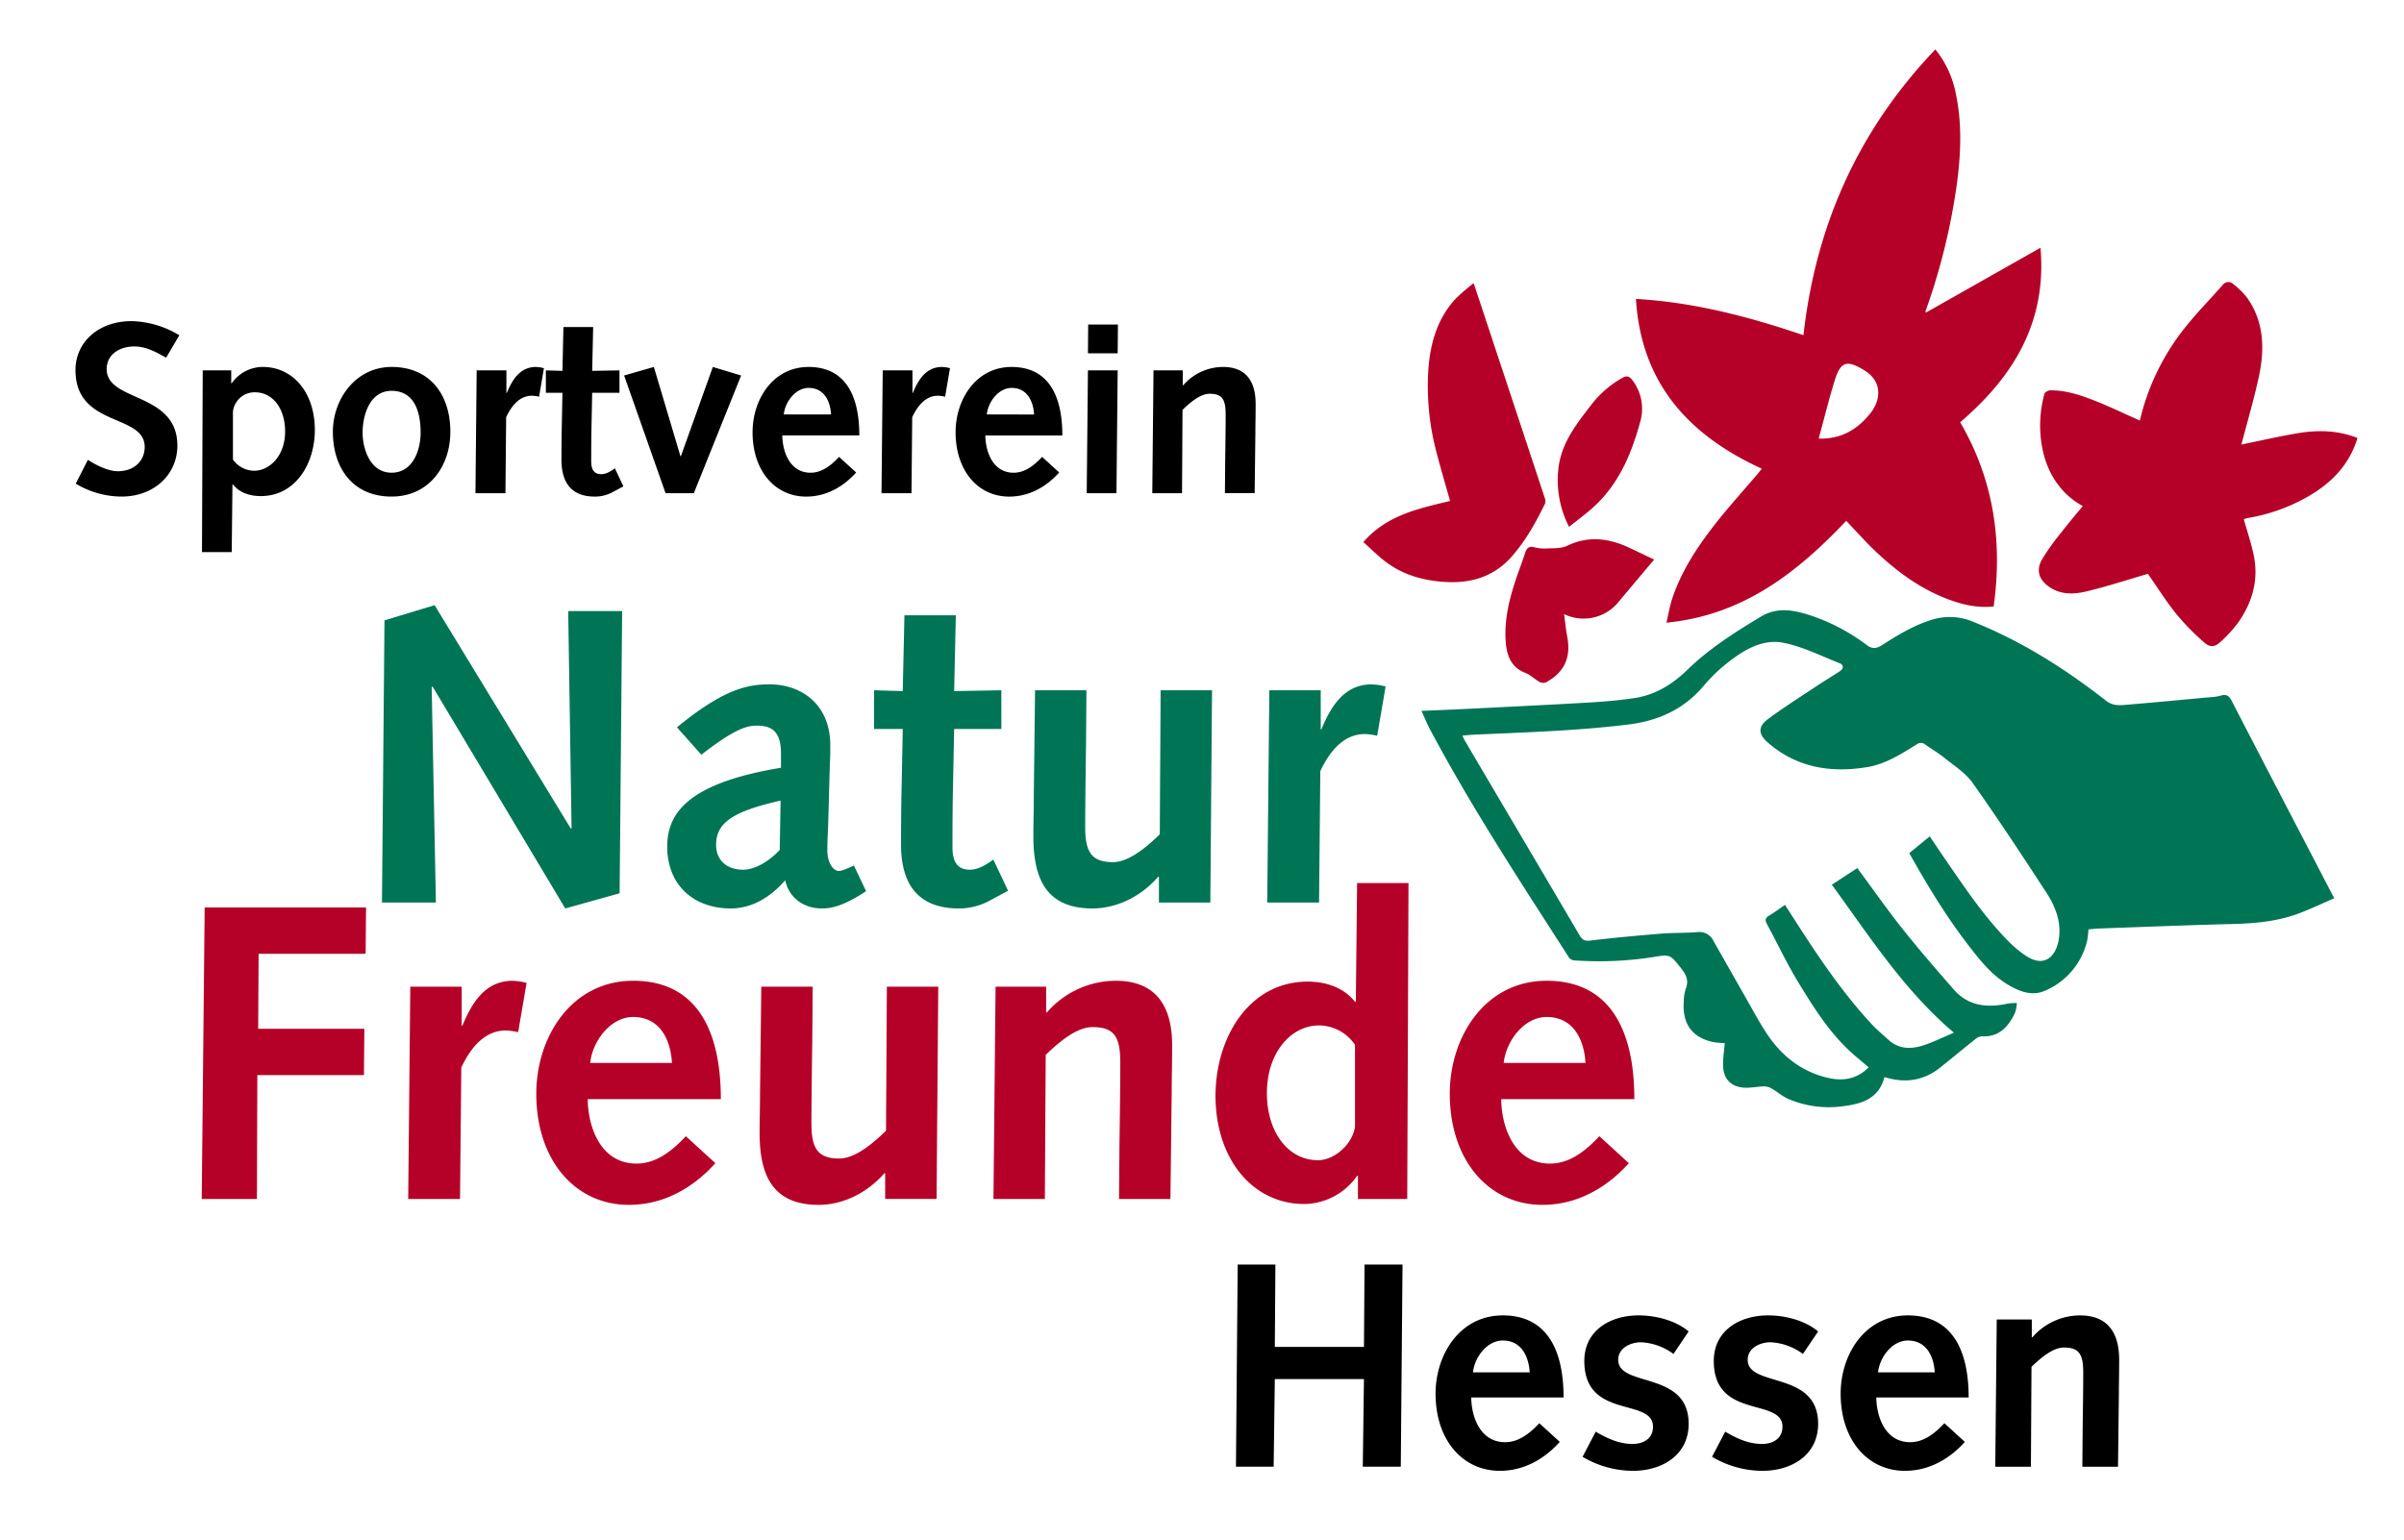 <svg id="Logo" xmlns="http://www.w3.org/2000/svg" width="827" height="530" viewBox="0 0 827 530">
  <defs>
    <style>
      .cls-1 {
        fill: #007556;
      }

      .cls-1, .cls-2, .cls-3 {
        fill-rule: evenodd;
      }

      .cls-2 {
        fill: #b50128;
      }
    </style>
  </defs>
  <path id="Natur" class="cls-1" d="M131.4,310.587h18.554l-1.45-74.072,0.29-.29,45.661,76.391,18.7-5.218,0.87-97.12H195.464l1.16,74.8h-0.29l-46.82-76.826-17.25,5.218Zm109.872-50.879c11.016-8.552,15.365-10,18.989-10,4.928,0,8.407,1.595,8.407,9.712V264.2c-31.6,5.218-39.138,15.365-39.138,27.106,0,13.046,8.843,21.308,21.889,21.308,6.957,0,13.48-3.624,18.7-9.712,1.3,6.088,6.378,9.712,12.611,9.712,3.334,0,7.537-.869,15.22-5.943l-4.2-8.842c-3.044,1.45-4.348,1.884-5.218,1.884-1.884,0-3.914-2.9-3.914-6.957,0-3.044.145-5.8,0.29-9.133l0.58-21.018c0.145-1.884.145-3.479,0.145-6.088,0-14.206-10-21.019-20.874-21.019-7.827,0-15.945,1.74-31.89,14.786Zm26.961,32.76c-4.2,4.493-8.987,6.813-12.611,6.813-5.508,0-9.277-3.189-9.277-8.553,0-7.392,5.364-11.451,22.178-15.22ZM341.72,295.8c-2.465,1.739-5.074,3.479-8.118,3.479-4.348,0-5.943-2.9-5.943-7.683,0-5.363,0-12.031.145-19.279l0.435-21.453h16.235V237.53l-16.235.29,0.58-26.092H311.134l-0.58,26.092-9.857-.29v13.336h9.857l-0.435,22.323c-0.144,6.378-.144,14.2-0.144,17.539,0,15.51,7.682,21.888,19.858,21.888a22.282,22.282,0,0,0,11.017-2.9l5.943-3.189Zm75.229-58.272H399.265l-0.29,49.574c-4.494,4.349-10.582,9.567-16.09,9.567-7.393,0-9.567-3.479-9.567-12.031,0-7.972.145-18.264,0.29-28.846l0.145-18.264H356.068L355.634,274.2c0,4.639-.145,9.133-0.145,13.626,0,14.206,4.2,24.787,20.293,24.787,8.843,0,17.105-4.493,22.613-10.871h0.29v8.842H416.37Zm18.989,73.057h17.829l0.435-45.226c3.624-7.682,8.552-12.756,15.365-12.756a22.472,22.472,0,0,1,4.2.58l2.9-16.96a21.558,21.558,0,0,0-5.219-.725c-8.987.29-13.48,7.248-16.959,15.656l-0.145-.29V237.53H436.662Z"/>
  <path id="Freunde" class="cls-2" d="M69.395,412.587H88.384l0.145-42.617H125.2l0.145-15.945H88.819l0.145-25.8h36.819l0.145-15.945H70.409Zm71.028,0h17.829l0.435-45.226c3.624-7.682,8.552-12.756,15.365-12.756a22.472,22.472,0,0,1,4.2.58l2.9-16.96a21.558,21.558,0,0,0-5.219-.725c-8.987.29-13.48,7.248-16.959,15.656l-0.145-.29V339.53H141.146Zm107.554-34.354c0-25.512-9.567-40.733-30.15-40.733-21.309,0-33.34,19.424-33.34,38.848,0,22.9,13.336,38.268,31.89,38.268,11.886,0,22.033-5.8,29.716-14.35l-10.147-9.277c-4.494,4.783-10,9.422-16.96,9.422-12.176,0-16.669-12.176-16.814-22.178h45.805ZM203.04,365.767c0.725-7.248,6.813-15.8,14.786-15.8,9.277,0,12.9,7.972,13.336,15.8H203.04ZM322.772,339.53H305.088L304.8,389.1c-4.494,4.349-10.582,9.567-16.09,9.567-7.393,0-9.567-3.479-9.567-12.031,0-7.972.145-18.264,0.29-28.846l0.145-18.264H261.891L261.456,376.2c0,4.639-.145,9.133-0.145,13.626,0,14.206,4.2,24.787,20.294,24.787,8.842,0,17.1-4.493,22.613-10.871h0.29v8.842h17.684Zm18.988,73.057h17.685l0.29-49.574c4.493-4.349,10.581-9.568,16.09-9.568,7.392,0,9.567,3.189,9.567,12.177,0,8.7-.145,17.394-0.29,28.7l-0.145,18.264h17.684l0.435-36.674c0-4.638.145-9.132,0.145-16.379,0-11.307-4.059-22.034-19.424-22.034a31.485,31.485,0,0,0-23.628,10.872H359.88V339.53H342.485Zm125.385,0h16.96l0.435-108.716H466.855l-0.435,40.877h-0.29c-4.058-5.218-10.581-6.958-16.235-6.958-20.438,0-31.745,19.569-31.745,39.283,0,21.743,12.756,37.253,30.586,37.253a22.46,22.46,0,0,0,18.119-9.712h0.29v7.973ZM466.13,387.8c-1.014,6.233-7.247,11.451-12.756,11.451-10.146,0-17.539-9.567-17.539-23.048,0-14.2,8.407-23.337,17.974-23.337a15.116,15.116,0,0,1,12.321,6.668V387.8Zm96.1-9.567c0-25.512-9.567-40.733-30.15-40.733-21.309,0-33.34,19.424-33.34,38.848,0,22.9,13.336,38.268,31.89,38.268,11.887,0,22.033-5.8,29.716-14.35L550.2,390.989c-4.493,4.783-10,9.422-16.96,9.422-12.176,0-16.669-12.176-16.814-22.178h45.805ZM517.3,365.767c0.725-7.248,6.813-15.8,14.786-15.8,9.277,0,12.9,7.972,13.336,15.8H517.3Z"/>
  <path id="Form_1" data-name="Form 1" class="cls-2" d="M665.791,17a34.742,34.742,0,0,1,7.1,15.573c2.135,10.352,1.644,20.753.237,31.168a219.563,219.563,0,0,1-10.714,43.318,1.551,1.551,0,0,0,.079.533l39.456-22.335c2.225,25.562-9.251,44.316-27.629,60.047,11.477,19.687,14.651,40.915,11.52,63.4-5.909.616-11.358-.763-16.659-2.865-9.049-3.59-16.724-9.282-23.728-15.876-3.591-3.38-6.855-7.1-10.325-10.734-16.77,17.673-35.384,32.475-61.862,35.044,0.749-3.159,1.174-5.809,2.011-8.325,3.113-9.362,8.471-17.522,14.459-25.232,4.741-6.1,9.975-11.832,14.987-17.73,0.426-.5.823-1.028,1.354-1.694-25.131-11.523-41.527-29.373-43.294-58.425,20.052,1.144,38.848,6.13,57.628,12.478C624.614,77.648,639.23,44.785,665.791,17ZM625.649,150.923c7.778,0.246,13.372-3.192,17.791-8.724,3.521-4.407,4.3-10.828-2.03-14.729-5.974-3.679-8.182-3.195-10.249,3.461C629.118,137.511,627.48,144.217,625.649,150.923ZM738.9,197.461c-7.154,2.081-14.176,4.414-21.35,6.1-4.2.988-8.673,1.119-12.589-1.593-3.486-2.413-4.618-5.677-2.559-9.338a78.079,78.079,0,0,1,6.468-9.116c2.534-3.288,5.234-6.45,7.624-9.375-7.006-3.791-12.141-10.69-13.925-19.943a41.026,41.026,0,0,1,.763-18.78,2.644,2.644,0,0,1,2.1-1.1c5.548-.012,10.71,1.786,15.754,3.8,5.026,2.012,9.912,4.368,14.938,6.608a80.727,80.727,0,0,1,14.756-30.994c4.227-5.46,9.116-10.412,13.7-15.6a2.415,2.415,0,0,1,3.708-.367,27.612,27.612,0,0,1,4.814,4.783c5.845,8.391,6,17.766,3.933,27.256-1.708,7.828-3.976,15.535-5.963,23.17,6.564-1.331,13.158-2.883,19.829-3.963,6.751-1.092,13.5-.89,20.1,1.7-2.558,8.482-7.959,14.473-15.13,19.02a61.554,61.554,0,0,1-22.521,8.508,9.655,9.655,0,0,0-1.46.439c1.205,4.348,2.683,8.561,3.509,12.9,1.613,8.468-.752,16.15-5.719,23.035a46.552,46.552,0,0,1-5.674,6.166c-1.919,1.84-3.654,2.146-5.673.362a81.913,81.913,0,0,1-9.7-9.913C745.048,206.771,742,201.894,738.9,197.461ZM506.954,97.431c8.326,25.13,16.428,49.576,24.5,74.03a2.734,2.734,0,0,1,.058,1.845c-3.179,6.47-6.625,12.752-11.468,18.222-6.144,6.939-13.972,9.268-22.882,8.734-7.322-.439-14.264-2.326-20.23-6.754-2.755-2.045-5.183-4.526-7.935-6.965,8.128-9.356,19.106-11.542,29.844-14.161-1.572-5.6-3.2-11.033-4.616-16.52a88.478,88.478,0,0,1-2.849-28.828c0.672-8.989,3.089-17.5,9.468-24.332A75.438,75.438,0,0,1,506.954,97.431Zm62.086,95.122c-4.38,5.214-8.551,10.167-12.709,15.131a15.461,15.461,0,0,1-18.262,3.659c0.372,2.733.609,5.292,1.083,7.808,1.339,7.1-.966,12.209-7.334,15.668a2.72,2.72,0,0,1-2.228-.155c-1.663-.934-3.074-2.411-4.814-3.088-4.753-1.85-6.328-5.657-6.742-10.179-0.674-7.352.953-14.4,3.212-21.331,1.064-3.26,2.347-6.45,3.385-9.717,0.531-1.674,1.256-2.5,3.167-2.03a14.3,14.3,0,0,0,4.174.424c2.389-.136,5.055.074,7.094-0.91,7.279-3.514,14.242-2.667,21.227.572C563.094,189.7,565.872,191.049,569.04,192.553ZM539.773,181.3a35.152,35.152,0,0,1-3.712-19.64c0.845-8.768,5.9-15.3,10.986-21.887a35.686,35.686,0,0,1,11.011-9.723c1.415-.78,2.336-0.716,3.378.62a16.148,16.148,0,0,1,2.721,14.819c-2.986,10.838-7.318,21.086-15.884,28.918C545.682,176.78,542.816,178.851,539.773,181.3Z"/>
  <path id="Form_2" data-name="Form 2" class="cls-1" d="M489,244.624c5.431-.237,10.423-0.428,15.413-0.678,13.974-.7,27.951-1.362,41.919-2.177,5.356-.312,10.728-0.758,16.027-1.571,7.181-1.1,12.981-4.7,18.241-9.824,7.44-7.244,16.257-12.8,25.145-18.17,5.915-3.572,11.858-2.177,17.825-.179A67.579,67.579,0,0,1,642.3,222.058c1.841,1.363,3.326,1.105,5.173-.081,5.494-3.527,11.071-6.905,17.42-8.808a20.555,20.555,0,0,1,13.989.831c16.644,6.662,31.6,16.18,45.65,27.15,2.259,1.763,4.5,1.58,6.844,1.386,9.459-.785,18.907-1.694,28.358-2.573a19.036,19.036,0,0,0,4.143-.561c2.032-.664,2.962.05,3.893,1.852,11.6,22.464,23.287,44.887,35.227,67.855-3.915,1.7-7.723,3.49-11.637,5.013-7.493,2.917-15.347,3.654-23.337,3.85-15.244.375-30.482,1-45.722,1.539-1.246.044-2.488,0.193-3.859,0.3a27.544,27.544,0,0,1-.484,4.1,24.874,24.874,0,0,1-14.622,17.081c-4.405,1.9-8.813.139-12.776-2.259-5.607-3.392-9.565-8.46-13.468-13.527-7.634-9.907-14.083-20.582-20.284-31.628l7.041-5.778c2.127,3.145,4.175,6.227,6.276,9.271,6.6,9.557,13.1,19.2,21.393,27.426a36.147,36.147,0,0,0,5.47,4.435c6.565,4.345,10.3-.18,11.213-5.436,1.035-5.968-1.015-11.4-4.186-16.266-8.3-12.726-16.642-25.436-25.421-37.832-2.469-3.486-6.44-5.946-9.849-8.721-1.987-1.618-4.259-2.883-6.338-4.393a2.373,2.373,0,0,0-3.113-.069c-5.31,3.271-10.656,6.72-16.9,7.756-12.658,2.1-24.493.174-34.441-8.619-3.074-2.717-3.153-5.348.085-7.772,5.512-4.127,11.367-7.8,17.106-11.624,2.565-1.709,5.22-3.281,7.792-4.98,1.328-.877,1.373-2.165-0.06-2.73-6.388-2.522-12.678-5.711-19.329-7.038-7.208-1.438-13.563,2.429-19.157,6.784a55.363,55.363,0,0,0-8.248,7.956c-6.822,8.089-15.517,12.076-25.927,13.362-17.717,2.188-35.522,2.7-53.317,3.51-1.167.053-2.329,0.2-3.813,0.331,0.353,0.728.578,1.291,0.882,1.807q19.737,33.452,39.446,66.921c0.972,1.657,1.824,2.009,3.772,1.774,8.105-.978,16.242-1.713,24.381-2.377,4.107-.334,8.255-0.182,12.361-0.522a5.365,5.365,0,0,1,5.557,3.087c3.7,6.493,7.368,13.006,11.08,19.494,2.4,4.2,4.659,8.51,7.346,12.527,5.071,7.581,11.925,12.968,20.952,15.053,5.085,1.175,9.932.483,13.972-3.626-1.542-1.31-2.985-2.545-4.439-3.769-8.411-7.082-14.151-16.275-19.764-25.48-3.96-6.493-7.194-13.425-10.817-20.127-0.718-1.329-.5-2.072.777-2.839,1.818-1.093,3.529-2.365,5.469-3.686,2.574,3.993,5.067,7.93,7.63,11.821,6.8,10.316,13.933,20.38,22.387,29.437,1.7,1.822,3.65,3.413,5.492,5.1,3.94,3.616,8.45,3.31,13.014,1.669,3.155-1.134,6.188-2.605,9.573-4.052-17.23-14.631-29-33.127-41.99-50.915l8.772-5.727c5.2,7.031,10.168,14.14,15.552,20.921,5.663,7.13,11.639,14.019,17.635,20.877,5.042,5.766,11.586,6.347,18.622,4.83a19.566,19.566,0,0,1,3.064-.185,12.751,12.751,0,0,1-.607,3.334c-2.273,4.766-5.416,8.4-11.383,8.121a3.555,3.555,0,0,0-2.131.844c-4.09,3.251-8.106,6.591-12.184,9.856-5.735,4.593-12.143,5.555-19.235,3.313-1.967,7.731-8.3,9.367-14.866,10.115a35.358,35.358,0,0,1-18.162-2.565c-2.05-.884-3.793-2.455-5.75-3.584a5.343,5.343,0,0,0-2.631-.752c-2.336.049-4.689,0.6-7,.431-4.509-.334-7.052-3.136-7.115-7.694-0.033-2.468.362-4.942,0.581-7.633a30.956,30.956,0,0,1-3.841-.336c-7.276-1.483-10.765-6.185-10.258-13.791a15.169,15.169,0,0,1,.678-4.553c1.128-2.829.181-4.829-1.59-7.06-3.915-4.93-3.763-4.827-9.929-3.814a121.506,121.506,0,0,1-27.1,1.071,2.589,2.589,0,0,1-1.659-1.148c-16.52-25.742-33.315-51.319-47.706-78.351C490.9,249.045,490.089,247,489,244.624Z"/>
  <path id="Hessen" class="cls-3" d="M425.179,504.723h12.97l0.4-30.162h30.664l-0.4,30.162h13.07l0.6-69.573H469.416l-0.2,28.352H438.551l0.2-28.352h-12.97ZM537.887,480.9c0-17.695-6.636-28.251-20.912-28.251-14.779,0-23.124,13.472-23.124,26.944,0,15.885,9.249,26.543,22.118,26.543,8.245,0,15.282-4.022,20.611-9.954l-7.038-6.434c-3.116,3.317-6.937,6.535-11.763,6.535-8.445,0-11.562-8.446-11.662-15.383h31.77Zm-31.167-8.646c0.5-5.027,4.725-10.959,10.255-10.959,6.434,0,8.948,5.53,9.249,10.959h-19.5Zm37.7,29.056a34.084,34.084,0,0,0,17.394,4.826c9.853,0,19.1-5.329,19.1-16.187,0-18.4-24.23-12.367-24.23-22.018,0-4.123,4.323-6.033,7.842-6.033a20.369,20.369,0,0,1,11.16,4.022l5.228-7.742c-4.524-3.82-11.361-5.529-17.192-5.529-9.853,0-18.7,5.228-18.7,15.684,0,20.309,23.626,12.467,23.626,22.621,0,4.122-3.317,5.932-7.037,5.932-4.625,0-8.747-1.91-12.668-4.223Zm44.542,0a34.081,34.081,0,0,0,17.393,4.826c9.853,0,19.1-5.329,19.1-16.187,0-18.4-24.23-12.367-24.23-22.018,0-4.123,4.323-6.033,7.842-6.033a20.366,20.366,0,0,1,11.159,4.022l5.229-7.742c-4.525-3.82-11.361-5.529-17.193-5.529-9.853,0-18.7,5.228-18.7,15.684,0,20.309,23.627,12.467,23.627,22.621,0,4.122-3.318,5.932-7.038,5.932-4.625,0-8.747-1.91-12.668-4.223Zm88.276-20.41c0-17.695-6.636-28.251-20.913-28.251-14.779,0-23.124,13.472-23.124,26.944,0,15.885,9.25,26.543,22.119,26.543,8.244,0,15.282-4.022,20.611-9.954l-7.038-6.434c-3.117,3.317-6.937,6.535-11.763,6.535-8.446,0-11.562-8.446-11.663-15.383h31.771Zm-31.168-8.646c0.5-5.027,4.726-10.959,10.255-10.959,6.435,0,8.948,5.53,9.25,10.959h-19.5Zm40.32,32.474h12.266l0.2-34.384c3.117-3.017,7.339-6.636,11.16-6.636,5.127,0,6.635,2.212,6.635,8.445,0,6.033-.1,12.065-0.2,19.907l-0.1,12.668h12.266l0.3-25.436c0-3.218.1-6.334,0.1-11.361,0-7.842-2.815-15.282-13.473-15.282a21.833,21.833,0,0,0-16.387,7.54h-0.2v-6.133H686.9Z"/>
  <path id="Sportverein" class="cls-3" d="M26.053,166.435a30.876,30.876,0,0,0,15.764,4.444c11.236,0,19.2-7.63,19.2-17.525,0-18.531-24.317-14.925-24.317-26.329,0-5.2,4.612-7.8,9.475-7.8,4.193,0,7.463,1.929,10.984,3.857l4.528-7.714a33.2,33.2,0,0,0-16.351-4.864c-11.655,0-19.369,7.379-19.369,16.854,0,19.789,23.73,14.842,23.814,26.413,0,4.612-3.354,8.385-9.307,8.385-3.186,0-7.547-2.1-10.23-3.94ZM69.485,190h10.23l0.252-23.311h0.168c2.348,3.019,6.121,4.025,9.559,4.025,12.075,0,18.615-11.32,18.615-22.723,0-12.746-7.379-21.718-17.944-21.718a13.067,13.067,0,0,0-10.649,5.618H79.547v-4.444H69.737Zm10.649-48.382a7.5,7.5,0,0,1,7.547-6.624c6.121,0,10.4,5.534,10.4,13.5,0,8.469-5.45,13.5-10.649,13.5a9.081,9.081,0,0,1-7.3-3.857V141.615Zm34.376,6.96c0,11.99,6.457,22.3,20.208,22.3,12.746,0,20.208-10.314,20.208-22.3,0-12.494-6.792-22.3-20.208-22.3C122.308,126.27,114.51,137.423,114.51,148.575Zm10.23,0.335c0-5.869,2.348-14.422,9.978-14.422,6.876,0,9.978,5.618,9.978,14.422,0,5.87-2.6,13.752-9.978,13.752C127.088,162.662,124.74,154.025,124.74,148.91Zm38.82,20.8h10.314l0.251-26.161c2.1-4.444,4.947-7.379,8.888-7.379a12.979,12.979,0,0,1,2.432.335l1.677-9.81a12.447,12.447,0,0,0-3.019-.42c-5.2.168-7.8,4.193-9.81,9.056l-0.084-.167v-7.715h-10.23Zm47.96-8.553c-1.425,1.006-2.935,2.013-4.7,2.013-2.516,0-3.438-1.677-3.438-4.444,0-3.1,0-6.96.084-11.153l0.251-12.409h9.391v-7.715l-9.391.168,0.336-15.093h-10.23l-0.336,15.093-5.7-.168v7.715h5.7l-0.251,12.913c-0.084,3.689-.084,8.217-0.084,10.146,0,8.972,4.444,12.661,11.487,12.661a12.891,12.891,0,0,0,6.373-1.677l3.438-1.845Zm17.439,8.553h9.727l16.267-40.5-9.727-2.935-10.985,30.69h-0.167l-9.14-30.69-10.23,2.935Zm66.659-19.873c0-14.757-5.535-23.562-17.441-23.562-12.326,0-19.286,11.236-19.286,22.472,0,13.249,7.714,22.137,18.447,22.137,6.876,0,12.745-3.354,17.19-8.3l-5.87-5.367c-2.6,2.767-5.786,5.451-9.811,5.451-7.043,0-9.642-7.044-9.726-12.83h26.5Zm-25.994-7.211c0.419-4.192,3.941-9.139,8.553-9.139,5.366,0,7.462,4.611,7.714,9.139H269.624Zm33.621,27.084h10.314l0.252-26.161c2.1-4.444,4.947-7.379,8.888-7.379a12.969,12.969,0,0,1,2.431.335l1.677-9.81a12.446,12.446,0,0,0-3.018-.42c-5.2.168-7.8,4.193-9.811,9.056l-0.084-.167v-7.715H303.665Zm62.215-19.873c0-14.757-5.534-23.562-17.441-23.562-12.326,0-19.285,11.236-19.285,22.472,0,13.249,7.714,22.137,18.447,22.137,6.876,0,12.745-3.354,17.189-8.3l-5.869-5.367c-2.6,2.767-5.786,5.451-9.811,5.451-7.043,0-9.643-7.044-9.727-12.83h26.5Zm-25.993-7.211c0.419-4.192,3.941-9.139,8.552-9.139,5.367,0,7.463,4.611,7.715,9.139H339.467Zm34.376,27.084h10.23l0.419-42.261h-10.23Zm0.419-48.13h10.23l0.084-9.895h-10.23Zm22.135,48.13h10.23l0.168-28.677c2.6-2.515,6.121-5.534,9.307-5.534,4.276,0,5.534,1.845,5.534,7.043,0,5.031-.084,10.063-0.167,16.6l-0.084,10.565h10.229l0.252-21.214c0-2.683.084-5.283,0.084-9.475,0-6.541-2.348-12.746-11.236-12.746a18.214,18.214,0,0,0-13.668,6.289h-0.167v-5.115H396.816Z"/>
</svg>
